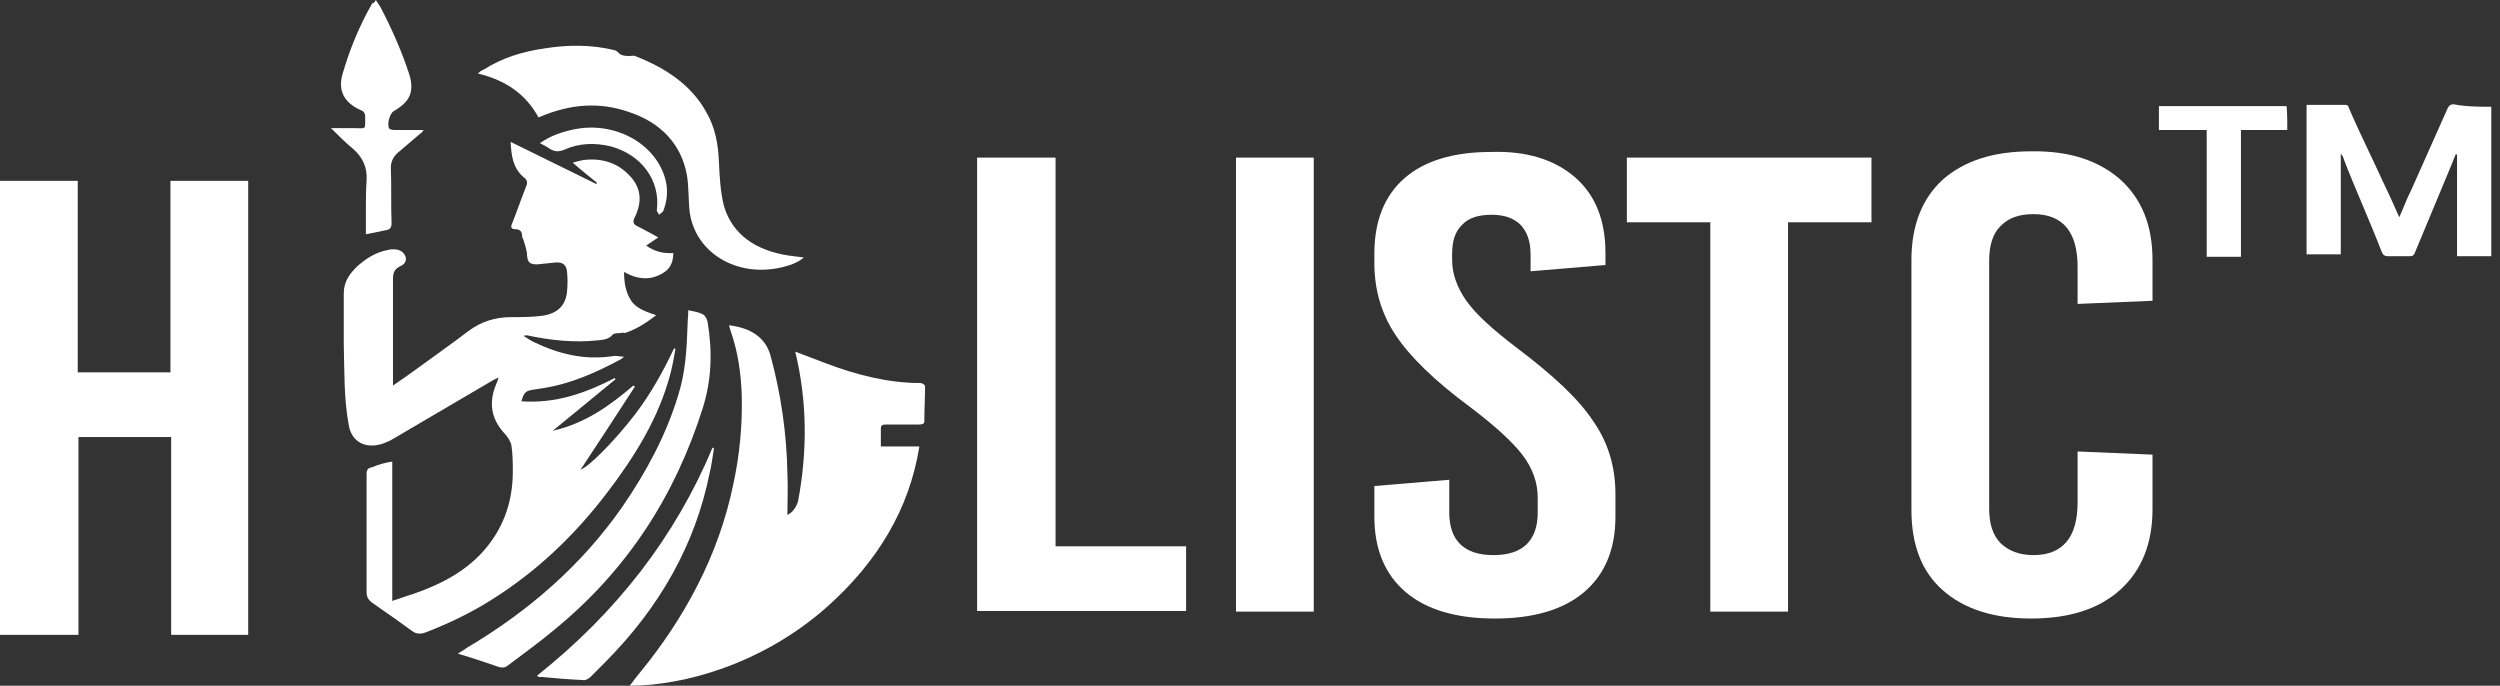 <svg xmlns="http://www.w3.org/2000/svg" fill="none" viewBox="0 0 175 48" height="48" width="175">
<rect x="0" y="0" width="175" height="48" fill="#333333" stroke="none"/>
<path fill="white" d="M17.424 44.439H11.982V30.593H5.492V44.439H0V12.659H5.442V26.065H11.932V12.659H17.374V44.439H17.424Z"></path>
<path fill="white" d="M73.889 38.241H83.026V42.768H68.397V11.032H73.889V38.241Z"></path>
<path fill="white" d="M91.962 42.812H86.52V11.032H91.962V42.812Z"></path>
<path fill="white" d="M110.285 12.44C111.683 13.671 112.382 15.429 112.382 17.715V18.55L107.14 18.99V17.803C107.14 16.88 106.89 16.221 106.441 15.737C105.942 15.254 105.292 15.034 104.394 15.034C103.495 15.034 102.796 15.254 102.347 15.737C101.848 16.221 101.648 16.88 101.648 17.803V18.198C101.648 19.166 101.997 20.133 102.646 21.056C103.295 21.979 104.494 23.078 106.241 24.396C108.737 26.286 110.535 27.957 111.533 29.495C112.582 30.99 113.081 32.704 113.081 34.594V36.176C113.081 38.462 112.332 40.22 110.884 41.451C109.436 42.682 107.339 43.297 104.643 43.297C101.947 43.297 99.851 42.682 98.403 41.451C96.955 40.22 96.206 38.462 96.206 36.176V34.023L101.448 33.583V35.869C101.448 37.847 102.497 38.858 104.544 38.858C106.591 38.858 107.639 37.847 107.639 35.869V34.814C107.639 33.803 107.29 32.792 106.591 31.869C105.892 30.946 104.643 29.803 102.896 28.484C100.4 26.638 98.702 24.968 97.704 23.473C96.705 21.979 96.206 20.308 96.206 18.418V17.759C96.206 15.473 96.905 13.715 98.303 12.484C99.701 11.254 101.748 10.638 104.344 10.638C106.84 10.55 108.837 11.166 110.285 12.44Z"></path>
<path fill="white" d="M131.004 15.56H125.163V42.812H119.721V15.56H113.88V11.032H131.004V15.56Z"></path>
<path fill="white" d="M148.428 12.571C149.926 13.934 150.675 15.78 150.675 18.198V21.055L145.432 21.274V18.681C145.432 16.22 144.384 14.989 142.337 14.989C141.339 14.989 140.59 15.252 140.04 15.824C139.491 16.351 139.242 17.187 139.242 18.241V35.604C139.242 36.659 139.491 37.45 140.04 38.022C140.59 38.549 141.339 38.857 142.337 38.857C144.384 38.857 145.432 37.626 145.432 35.164V31.604L150.675 31.824V35.648C150.675 38.022 149.926 39.912 148.428 41.274C146.93 42.637 144.833 43.296 142.187 43.296C139.541 43.296 137.494 42.637 135.997 41.318C134.499 39.999 133.8 38.109 133.8 35.692V18.198C133.8 15.78 134.549 13.89 135.997 12.571C137.494 11.253 139.541 10.593 142.187 10.593C144.883 10.549 146.93 11.253 148.428 12.571Z"></path>
<path fill="white" d="M174.39 7.473C174.39 10.99 174.39 14.418 174.39 17.935C173.641 17.935 172.842 17.935 171.993 17.935C171.993 15.605 171.993 13.231 171.993 10.814H171.893C171.794 11.078 171.694 11.297 171.594 11.561C170.745 13.583 169.896 15.649 169.048 17.671C168.948 17.935 168.848 17.935 168.548 17.935C168.049 17.935 167.6 17.935 167.2 17.935C166.901 17.935 166.801 17.847 166.701 17.583C165.852 15.385 164.904 13.319 164.055 11.121C164.055 11.034 163.955 10.858 163.855 10.77C163.855 13.1 163.855 15.473 163.855 17.803C163.007 17.803 162.258 17.803 161.459 17.803C161.459 14.374 161.459 10.858 161.459 7.341C162.408 7.341 163.256 7.341 164.205 7.341C164.305 7.341 164.405 7.429 164.405 7.517C165.153 9.275 166.002 10.946 166.801 12.704C167.2 13.539 167.55 14.286 167.949 15.209C168.249 14.55 168.498 13.847 168.798 13.275C169.647 11.341 170.496 9.495 171.344 7.561C171.444 7.385 171.544 7.297 171.744 7.297C172.642 7.473 173.541 7.473 174.39 7.473Z"></path>
<path fill="white" d="M160.111 9.098C159.062 9.098 157.914 9.098 156.865 9.098C156.865 12.043 156.865 15.032 156.865 17.977C156.017 17.977 155.268 17.977 154.469 17.977C154.469 15.032 154.469 12.13 154.469 9.098C153.321 9.098 152.272 9.098 151.124 9.098C151.124 8.526 151.124 7.999 151.124 7.427C154.07 7.427 157.115 7.427 160.061 7.427C160.111 7.999 160.111 8.482 160.111 9.098Z"></path>
<path fill="white" d="M27.458 32.308C27.458 35.561 27.458 38.77 27.458 42.067C28.008 41.891 28.457 41.715 28.906 41.583C30.953 40.88 32.751 39.913 34.049 38.33C35.347 36.748 35.896 34.946 35.896 33.012C35.896 32.396 35.896 31.781 35.796 31.166C35.746 30.902 35.546 30.594 35.347 30.374C34.348 29.32 34.198 28.133 34.748 26.858C34.797 26.726 34.847 26.638 34.897 26.418C34.748 26.506 34.648 26.55 34.548 26.594C32.201 27.957 29.855 29.363 27.508 30.726C27.309 30.858 27.059 30.946 26.859 31.034C25.611 31.473 24.613 30.946 24.413 29.759C24.064 27.869 24.113 25.979 24.064 24.089C24.064 22.902 24.064 21.715 24.064 20.528C24.064 19.737 24.463 19.166 25.012 18.638C25.611 18.111 26.26 17.671 27.159 17.495C27.309 17.451 27.409 17.451 27.558 17.451C27.908 17.451 28.207 17.583 28.357 17.891C28.507 18.199 28.357 18.506 28.008 18.638C27.558 18.858 27.508 19.166 27.508 19.561C27.508 21.891 27.508 24.221 27.508 26.55C27.508 26.682 27.508 26.77 27.508 26.99C28.157 26.55 28.706 26.155 29.256 25.759C30.454 24.88 31.652 24.045 32.8 23.166C33.699 22.506 34.648 22.199 35.796 22.199C36.495 22.199 37.194 22.199 37.893 22.111C38.991 21.979 39.59 21.407 39.69 20.44C39.74 19.957 39.74 19.473 39.69 18.99C39.64 18.55 39.391 18.331 38.891 18.375C38.442 18.419 37.993 18.462 37.593 18.506C37.044 18.506 36.944 18.331 36.894 17.891C36.894 17.539 36.745 17.144 36.645 16.792C36.595 16.704 36.545 16.616 36.545 16.484C36.545 16.221 36.395 16.045 36.096 16.045C35.746 16.045 35.746 15.869 35.846 15.649C36.195 14.77 36.495 13.891 36.844 13.012C36.944 12.748 36.894 12.572 36.645 12.397C35.896 11.737 35.796 10.902 35.746 9.935C37.793 10.946 39.79 11.913 41.737 12.88C41.737 12.836 41.787 12.836 41.787 12.792C41.238 12.353 40.689 11.913 40.09 11.386C40.389 11.298 40.589 11.254 40.788 11.21C42.087 11.034 43.235 11.386 44.084 12.309C44.932 13.188 44.932 14.199 44.433 15.21C44.283 15.517 44.283 15.693 44.683 15.869C45.132 16.089 45.581 16.353 46.081 16.616C45.781 16.836 45.481 17.012 45.232 17.188C45.781 17.583 46.38 17.759 47.129 17.715C47.129 18.243 46.979 18.726 46.53 19.034C45.631 19.649 44.683 19.605 43.684 19.034C43.684 19.737 43.784 20.396 44.133 20.968C44.483 21.583 45.182 21.803 45.931 22.067C45.232 22.594 44.583 23.034 43.784 23.298C43.734 23.341 43.584 23.254 43.534 23.298C43.335 23.341 42.985 23.298 42.885 23.429C42.586 23.781 42.186 23.781 41.837 23.825C40.189 24.001 38.542 23.825 36.894 23.473C36.844 23.473 36.745 23.473 36.645 23.517C36.894 23.649 37.094 23.825 37.394 23.957C39.141 24.792 40.938 25.232 42.935 24.924C43.135 24.88 43.385 24.968 43.684 24.968C43.534 25.1 43.484 25.144 43.385 25.188C41.737 26.067 39.99 26.858 38.043 27.166C37.843 27.21 37.693 27.21 37.493 27.254C36.794 27.341 36.695 27.429 36.495 28.089C38.891 28.265 40.988 27.517 43.035 26.462C43.035 26.506 43.085 26.506 43.085 26.55C41.637 27.737 40.139 28.968 38.692 30.155C40.988 29.627 42.686 28.396 44.333 26.99C44.383 27.034 44.433 27.034 44.433 27.078C43.185 29.012 41.937 30.902 40.639 32.88C41.238 32.66 43.035 30.858 44.483 28.968C45.581 27.517 46.43 25.979 47.179 24.396C47.229 24.396 47.279 24.396 47.279 24.44C47.179 25.012 47.079 25.583 46.929 26.155C46.13 29.232 44.433 31.957 42.486 34.506C40.239 37.451 37.593 40.001 34.348 42.023C32.95 42.902 31.402 43.649 29.805 44.264C29.455 44.396 29.156 44.396 28.856 44.176C27.958 43.517 27.009 42.858 26.061 42.198C25.761 41.979 25.661 41.759 25.661 41.451C25.661 38.682 25.661 35.913 25.661 33.188C25.661 32.88 25.761 32.748 26.061 32.704C26.56 32.484 26.959 32.396 27.458 32.308Z"></path>
<path fill="white" d="M56.266 18.023C55.817 18.418 55.218 18.594 54.669 18.726C51.523 19.429 48.678 17.671 48.278 14.858C48.178 13.979 48.228 13.1 48.078 12.22C47.679 10.111 46.281 8.572 43.984 7.825C42.037 7.166 40.04 7.21 37.694 8.221C36.845 6.638 35.447 5.627 33.45 5.144C33.6 5.012 33.7 4.924 33.85 4.88C35.148 4.045 36.596 3.605 38.143 3.385C39.791 3.122 41.438 3.122 43.036 3.517C43.186 3.561 43.285 3.693 43.385 3.781C43.535 3.869 43.685 3.913 43.885 3.913C44.084 3.957 44.284 3.869 44.434 3.913C46.581 4.748 48.378 5.935 49.426 7.825C50.075 8.924 50.275 10.111 50.325 11.341C50.375 12.352 50.425 13.451 50.675 14.418C51.274 16.44 52.921 17.539 55.218 17.891C55.567 17.935 55.917 17.979 56.266 18.023Z"></path>
<path fill="white" d="M32.053 45.758C32.302 45.582 32.502 45.494 32.652 45.362C37.045 42.769 40.74 39.516 43.536 35.516C45.233 33.054 46.631 30.461 47.48 27.648C47.979 26.066 48.079 24.439 48.129 22.769C48.129 22.461 48.179 22.11 48.179 21.714C48.578 21.802 48.928 21.846 49.227 22.022C49.377 22.11 49.477 22.329 49.527 22.505C49.876 24.571 49.826 26.593 49.177 28.615C47.28 34.593 43.985 39.867 38.743 44.131C37.744 44.966 36.646 45.758 35.597 46.549C35.398 46.725 35.198 46.769 34.898 46.681C34 46.373 33.101 46.065 32.053 45.758Z"></path>
<path fill="white" d="M26.311 0C26.511 0.308 26.661 0.527 26.761 0.747C27.509 2.198 28.159 3.692 28.658 5.231C29.007 6.418 28.708 7.121 27.559 7.78C27.26 7.956 27.06 8.791 27.26 9.011C27.31 9.055 27.46 9.099 27.609 9.099C28.159 9.099 28.658 9.099 29.207 9.099C29.357 9.099 29.457 9.099 29.656 9.099C29.556 9.231 29.506 9.319 29.407 9.363C28.907 9.802 28.358 10.242 27.859 10.681C27.509 10.989 27.36 11.341 27.36 11.736C27.41 13.011 27.36 14.329 27.41 15.604C27.41 15.956 27.31 16.088 26.91 16.132C26.511 16.22 26.112 16.308 25.612 16.395C25.612 15.824 25.612 15.253 25.612 14.725C25.612 14.022 25.612 13.319 25.662 12.615C25.712 11.736 25.413 11.033 24.714 10.418C24.165 9.978 23.715 9.494 23.166 8.967C23.715 8.967 24.215 8.967 24.714 8.967C25.662 8.967 25.562 9.143 25.562 8.176C25.562 7.912 25.463 7.78 25.213 7.692C24.065 7.165 23.665 6.33 23.965 5.231C24.464 3.472 25.163 1.802 26.062 0.22C26.112 0.264 26.212 0.176 26.311 0Z"></path>
<path fill="white" d="M37.595 47.295C43.186 42.856 47.28 37.537 49.876 31.339C49.926 31.339 49.926 31.339 49.976 31.383C49.876 31.955 49.827 32.526 49.677 33.098C48.678 38.108 46.182 42.504 42.388 46.328C42.038 46.68 41.689 47.032 41.339 47.383C41.189 47.515 40.99 47.647 40.79 47.603C39.791 47.559 38.793 47.471 37.844 47.383C37.745 47.427 37.695 47.383 37.595 47.295Z"></path>
<path fill="white" d="M37.794 10.022C38.543 9.494 39.342 9.231 40.19 9.055C42.986 8.483 45.782 9.978 46.531 12.396C46.781 13.187 46.731 13.978 46.431 14.769C46.381 14.857 46.231 14.945 46.132 15.033C46.082 14.901 45.932 14.769 45.982 14.681C46.231 12.615 44.883 10.813 42.737 10.242C41.638 9.978 40.54 10.022 39.541 10.461C39.142 10.637 38.842 10.637 38.493 10.418C38.243 10.242 38.044 10.154 37.794 10.022Z"></path>
<path fill="white" d="M64.754 27.033C64.754 26.945 64.554 26.813 64.454 26.813C62.158 26.813 59.961 26.242 57.864 25.451C57.165 25.187 56.467 24.923 55.668 24.616C56.516 28.132 56.516 31.605 55.867 35.077C55.767 35.429 55.518 35.868 55.118 36.044C55.118 35.077 55.168 34.11 55.118 33.143C55.069 30.33 54.669 27.561 53.92 24.835C53.571 23.649 52.572 22.945 51.025 22.77C51.075 22.945 51.124 23.077 51.174 23.253C51.674 24.704 51.873 26.198 51.923 27.693C51.973 29.802 51.773 31.868 51.324 33.934C50.825 36.352 49.976 38.725 48.828 40.967C47.73 43.121 46.382 45.143 44.834 47.033C44.584 47.341 44.335 47.648 44.085 48C47.879 48 53.421 46.462 57.914 42.462C61.409 39.341 63.656 35.648 64.355 31.253C64.205 31.253 64.105 31.253 63.955 31.253H62.607C62.557 31.253 62.458 31.253 62.358 31.253C62.158 31.253 61.958 31.253 61.659 31.253C61.659 30.813 61.659 30.418 61.659 30.022C61.659 29.759 61.759 29.715 62.058 29.715C62.807 29.715 63.606 29.715 64.355 29.715C64.554 29.715 64.704 29.671 64.704 29.495C64.704 28.616 64.754 27.824 64.754 27.033Z"></path>
</svg>
